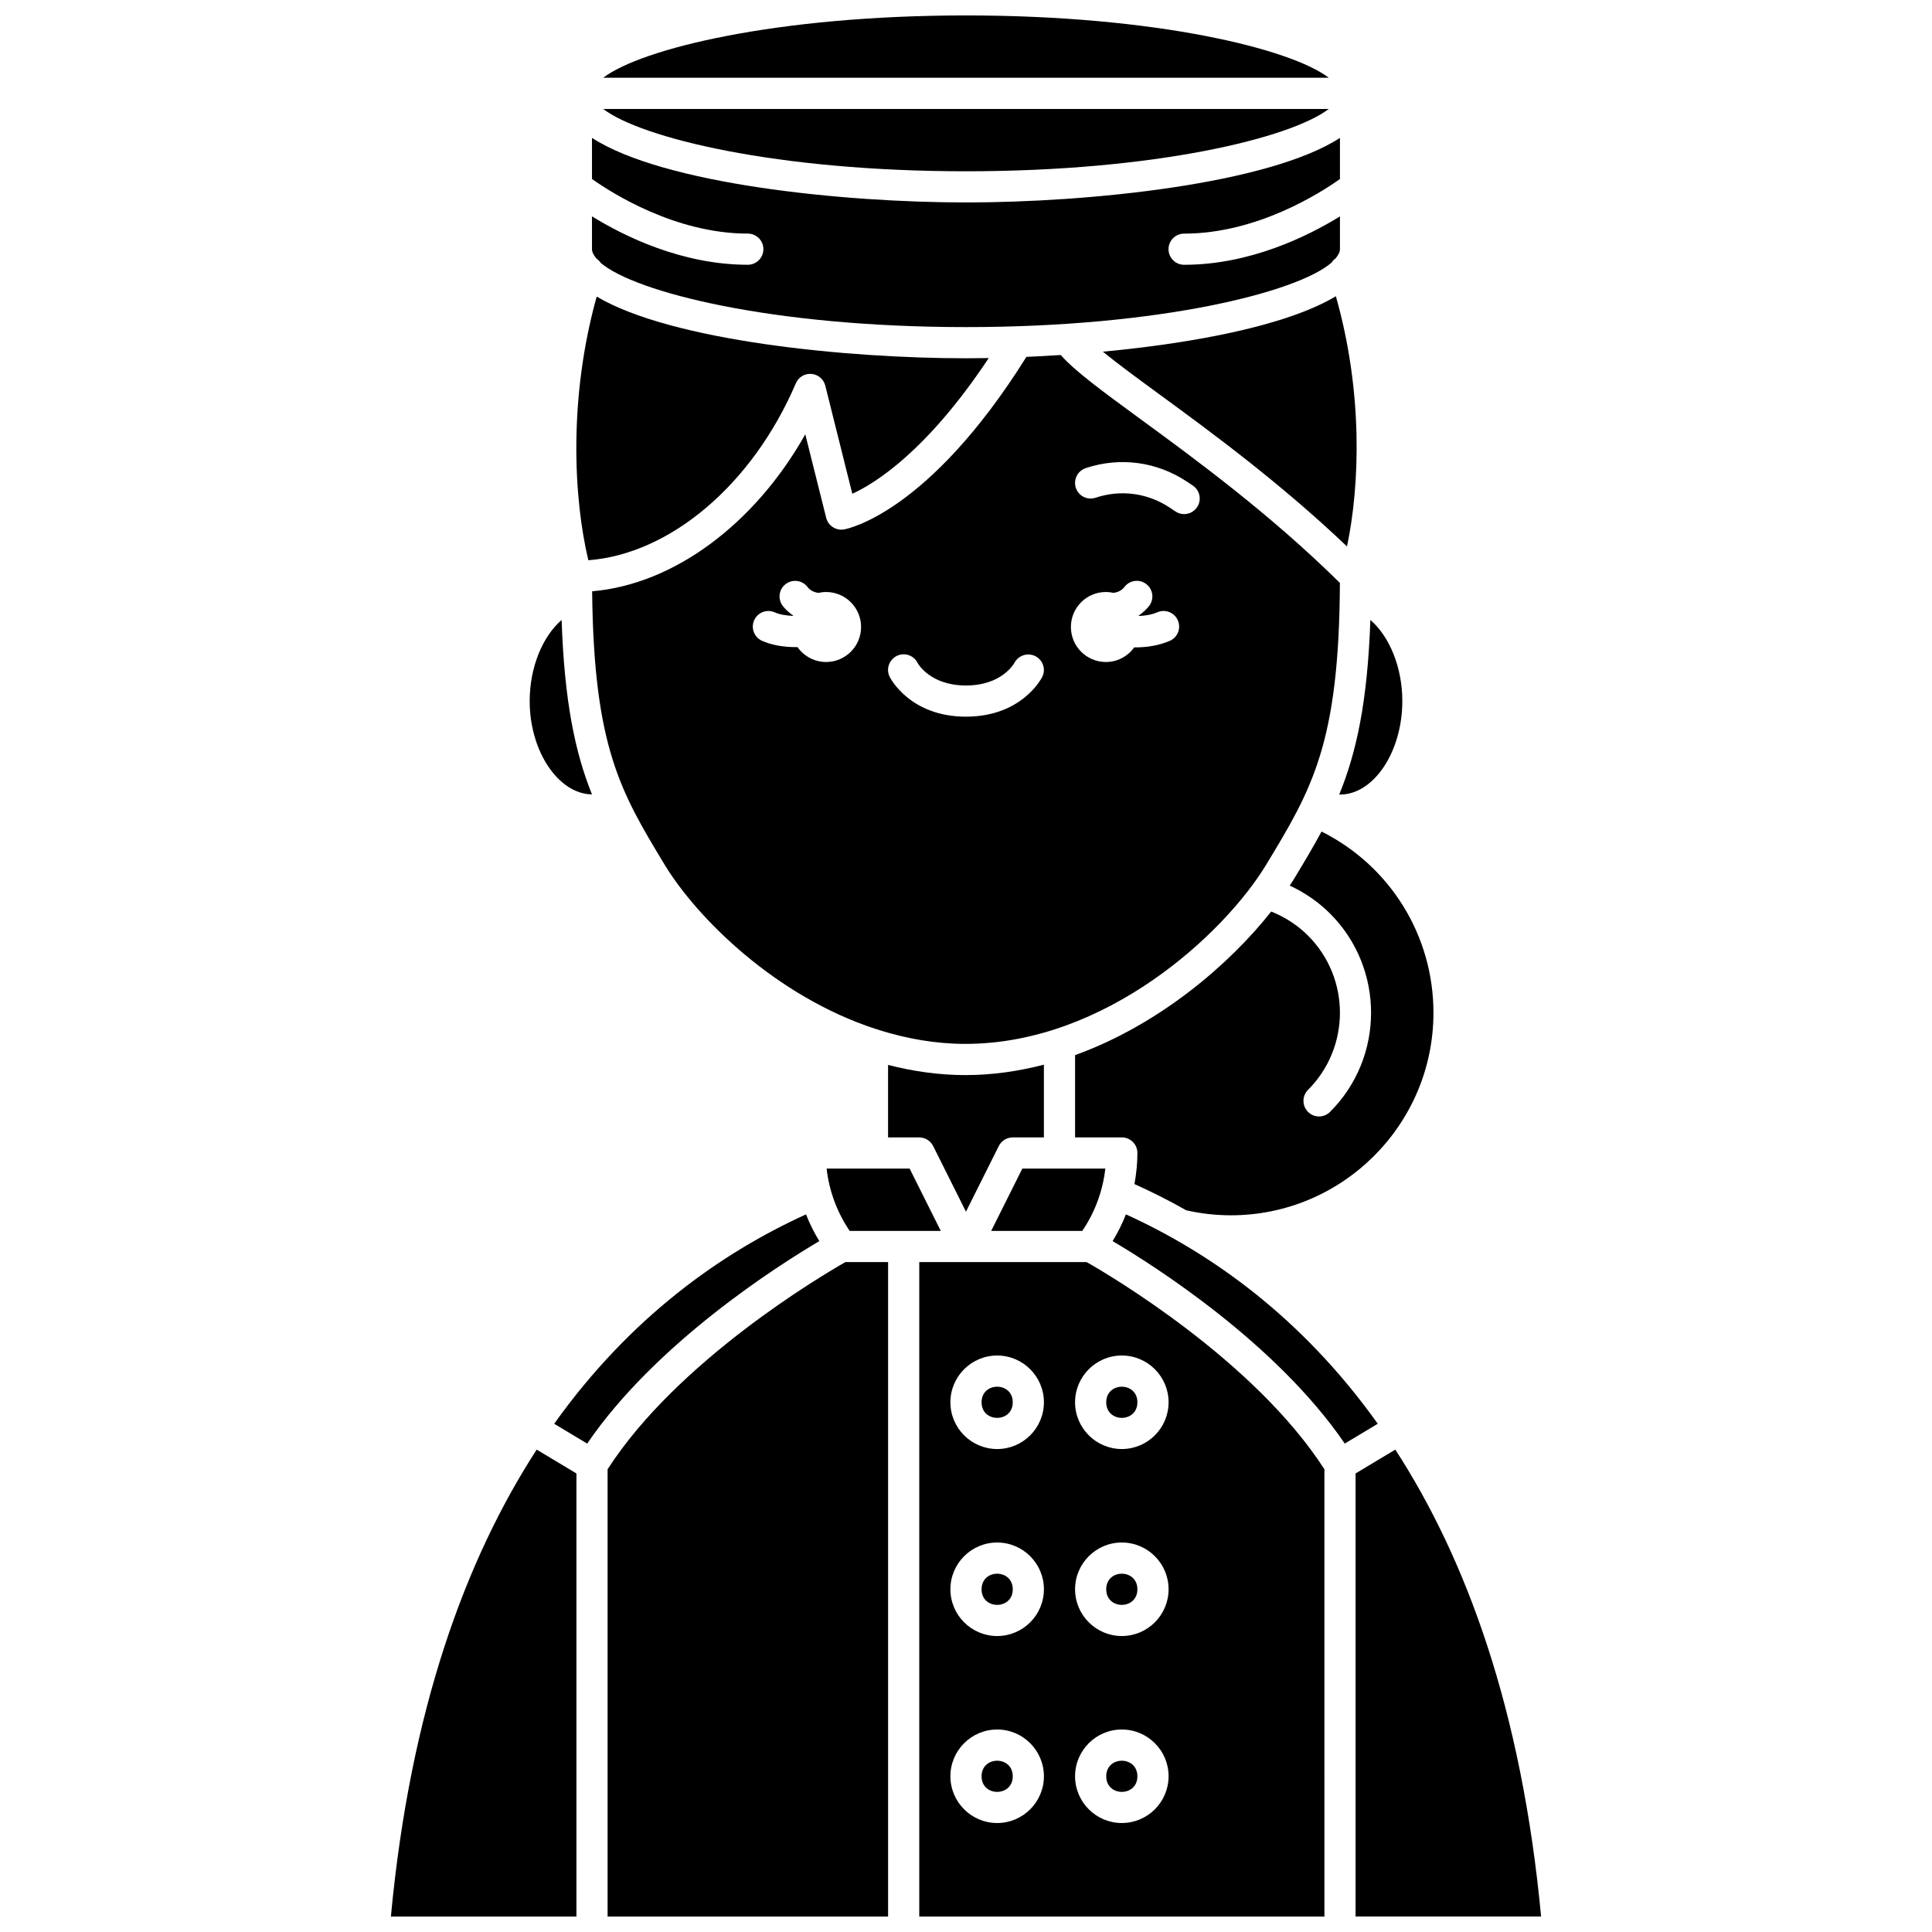 <?xml version="1.0" encoding="UTF-8"?>
<!-- Uploaded to: ICON Repo, www.iconrepo.com, Generator: ICON Repo Mixer Tools -->
<svg width="800px" height="800px" version="1.1" viewBox="144 144 512 512" xmlns="http://www.w3.org/2000/svg">
 <defs>
  <clipPath id="e">
   <path d="m303 148.09h194v16.906h-194z"/>
  </clipPath>
  <clipPath id="d">
   <path d="m247 528h50v123.9h-50z"/>
  </clipPath>
  <clipPath id="c">
   <path d="m305 478h75v173.9h-75z"/>
  </clipPath>
  <clipPath id="b">
   <path d="m503 528h50v123.9h-50z"/>
  </clipPath>
  <clipPath id="a">
   <path d="m387 478h108v173.9h-108z"/>
  </clipPath>
 </defs>
 <path d="m303.2 213.67c9.148 7.809 45.504 17.012 96.793 17.012 51.434 0 87.859-9.258 96.875-17.078 0.281-0.434 0.629-0.801 1.059-1.105 0.703-0.848 1.172-1.676 1.172-2.461v-8.691c-8.379 5.172-23.742 12.824-41.297 12.824-2.285 0-4.129-1.852-4.129-4.129 0-2.281 1.848-4.129 4.129-4.129 19.398 0 36.281-10.902 41.297-14.469v-10.898c-18.965 12.262-66.527 17.102-99.109 17.102-32.582 0-80.148-4.84-99.109-17.102v10.887c5.031 3.566 21.973 14.473 41.297 14.473 2.285 0 4.129 1.852 4.129 4.129 0 2.281-1.848 4.129-4.129 4.129-17.555 0-32.918-7.656-41.297-12.824v8.699c0 0.805 0.488 1.66 1.23 2.531 0.445 0.301 0.805 0.668 1.09 1.102z"/>
 <path d="m496.14 172.87h-192.29c10.07 7.699 45.934 16.52 96.148 16.52s86.074-8.82 96.145-16.52z"/>
 <g clip-path="url(#e)">
  <path d="m400 148.09c-50.211 0-86.078 8.82-96.145 16.52h192.29c-10.07-7.699-45.934-16.52-96.148-16.52z"/>
 </g>
 <path d="m354.91 245.58c0.699-1.629 2.32-2.641 4.125-2.488 1.766 0.141 3.246 1.391 3.676 3.113l7.16 28.648c6.211-2.84 19.875-11.445 36.152-35.961-2.051 0.027-4.07 0.055-6.023 0.055-31.906 0-78.152-4.644-97.871-16.348-7.508 26.938-6.129 53.41-2.211 69.871 21.703-1.652 43.492-20.055 54.992-46.891z"/>
 <path d="m361.13 472.91c-1.379-2.269-2.574-4.633-3.523-7.086-22.203 10.094-46.477 27.062-66.742 55.492l8.742 5.25c18.195-26.621 50.402-47.09 61.523-53.656z"/>
 <g clip-path="url(#d)">
  <path d="m247.59 651.9h49.168v-117.42l-10.531-6.316c-18.797 29.004-33.484 68.867-38.637 123.73z"/>
 </g>
 <path d="m300.88 354.52c-4.449-11.035-7.309-24.535-8.043-46.219-5.051 4.352-8.465 12.547-8.465 21.5-0.004 13.406 7.699 24.637 16.508 24.719z"/>
 <g clip-path="url(#c)">
  <path d="m305.02 533.37v118.53h74.332v-173.44h-11.301c-6.254 3.559-44.504 26.129-63.031 54.91z"/>
 </g>
 <path d="m436.27 237.2c3.871 3.168 9.168 7.055 14.973 11.297 13.711 10.027 32.023 23.469 49.727 40.32 3.449-16.426 4.234-41.016-2.953-66.312-12.914 7.742-37.383 12.406-61.746 14.695z"/>
 <path d="m369.17 470.2h24.145l-8.258-16.52h-21.996c0.652 5.805 2.676 11.363 5.945 16.273z"/>
 <path d="m458.36 464.74c3.859 0.871 7.836 1.328 11.836 1.328 29.602 0 53.684-24.082 53.684-53.684 0-20.5-11.527-38.953-29.66-48.016-2.25 4.191-4.719 8.305-7.406 12.742-0.309 0.508-0.691 1.059-1.027 1.578 3.945 1.828 7.59 4.316 10.691 7.414 14.492 14.492 14.492 38.07 0 52.562-0.805 0.805-1.863 1.211-2.918 1.211-1.059 0-2.113-0.406-2.918-1.211-1.613-1.613-1.613-4.223 0-5.84 11.27-11.27 11.27-29.609 0-40.879-2.789-2.785-6.133-4.934-9.758-6.379-10.949 13.863-29.496 29.926-51.98 38.055v21.801h12.391c2.285 0 4.129 1.852 4.129 4.129 0 2.785-0.285 5.535-0.785 8.238 4.316 1.934 8.926 4.231 13.723 6.949z"/>
 <path d="m408.69 447.71c0.703-1.398 2.129-2.281 3.695-2.281h8.258v-19.281c-6.684 1.734-13.633 2.762-20.793 2.762-7.059 0-13.91-1.008-20.504-2.695v19.215h8.258c1.566 0 2.992 0.883 3.695 2.285l8.691 17.391z"/>
 <path d="m499.11 354.57c8.953 0 16.52-11.348 16.52-24.777 0-8.957-3.414-17.148-8.469-21.504-0.75 21.668-3.691 35.156-8.25 46.258 0.066 0 0.133 0.023 0.199 0.023z"/>
 <path d="m430.98 469.96c3.269-4.91 5.293-10.469 5.945-16.273h-21.996l-8.258 16.52h24.145z"/>
 <path d="m399.85 420.64c37.141 0 68.629-29.172 79.754-47.566 12.051-19.918 19.289-31.965 19.484-74.594-18.457-18.227-38.211-32.707-52.727-43.324-10.297-7.527-17.551-12.848-21.246-17.074-3.078 0.203-6.121 0.363-9.105 0.492-25.957 41.484-47.457 45.582-48.375 45.734-2.086 0.359-4.164-0.984-4.684-3.074l-5.539-22.133c-13.441 23.844-34.871 39.758-56.488 41.598 0.43 41.281 7.562 53.188 19.168 72.379 8.648 14.293 29.629 35.043 55.973 43.605 0.355 0.078 0.695 0.16 1.008 0.32 7.254 2.258 14.875 3.637 22.777 3.637zm31.875-152.58c9.094-3.035 18.867-1.719 26.852 3.598l1.523 1.016c1.898 1.262 2.41 3.828 1.145 5.727-0.793 1.195-2.102 1.84-3.441 1.84-0.785 0-1.582-0.223-2.289-0.695l-1.523-1.016c-5.84-3.891-13.004-4.848-19.656-2.629-2.184 0.727-4.504-0.449-5.223-2.609-0.719-2.172 0.449-4.508 2.613-5.231zm5.344 32.824c0.691 0 1.355 0.086 2.004 0.23 1.102-0.148 2.137-0.551 2.914-1.57 1.391-1.809 3.981-2.152 5.789-0.762 1.809 1.387 2.152 3.981 0.762 5.789-0.793 1.027-1.734 1.836-2.746 2.543 0.016 0.047 0.027 0.09 0.043 0.133 1.664-0.074 3.379-0.348 4.894-0.996 2.078-0.906 4.527 0.07 5.422 2.168 0.898 2.098-0.074 4.527-2.168 5.422-2.871 1.23-6.09 1.723-9.129 1.723-0.09 0-0.172-0.012-0.262-0.012-1.684 2.34-4.414 3.883-7.519 3.883-5.121 0-9.273-4.156-9.273-9.273-0.004-5.117 4.144-9.277 9.27-9.277zm-55.438 16.953c2.039-1.02 4.519-0.195 5.543 1.848 0.102 0.191 3.328 5.977 12.82 5.977 9.492 0 12.719-5.785 12.852-6.027 1.074-1.98 3.551-2.766 5.555-1.734 2.004 1.039 2.816 3.465 1.809 5.484-0.215 0.426-5.441 10.539-20.215 10.539-14.773 0-20-10.113-20.215-10.543-1.016-2.039-0.188-4.519 1.852-5.543zm-18.707 1.598c-3.137 0-5.902-1.57-7.582-3.957-0.125 0-0.238 0.02-0.363 0.02-3.117 0-6.348-0.48-9.027-1.676-2.082-0.934-3.016-3.375-2.086-5.457 0.93-2.078 3.363-3.016 5.457-2.086 1.355 0.605 3.098 0.871 4.844 0.934 0.012-0.031 0.02-0.066 0.027-0.098-1.012-0.707-1.957-1.512-2.746-2.539-1.391-1.809-1.051-4.402 0.762-5.789 1.812-1.387 4.398-1.043 5.789 0.762 0.785 1.02 1.816 1.422 2.914 1.57 0.652-0.145 1.32-0.234 2.012-0.234 5.121 0 9.273 4.156 9.273 9.273 0 5.125-4.152 9.277-9.273 9.277z"/>
 <path d="m445.42 614.74c0 5.504-8.258 5.504-8.258 0 0-5.508 8.258-5.508 8.258 0"/>
 <path d="m445.42 565.18c0 5.504-8.258 5.504-8.258 0 0-5.508 8.258-5.508 8.258 0"/>
 <path d="m412.39 614.74c0 5.504-8.262 5.504-8.262 0 0-5.508 8.262-5.508 8.262 0"/>
 <path d="m445.42 515.62c0 5.508-8.258 5.508-8.258 0 0-5.504 8.258-5.504 8.258 0"/>
 <g clip-path="url(#b)">
  <path d="m513.77 528.16-10.531 6.316v117.42h49.168c-5.152-54.867-19.832-94.73-38.637-123.74z"/>
 </g>
 <g clip-path="url(#a)">
  <path d="m431.96 478.46h-44.344v173.44h107.37l-0.004-118.53c-18.551-28.82-56.777-51.355-63.023-54.91zm-23.703 148.66c-6.832 0-12.391-5.559-12.391-12.391s5.559-12.391 12.391-12.391c6.832 0 12.391 5.559 12.391 12.391s-5.555 12.391-12.391 12.391zm0-49.555c-6.832 0-12.391-5.559-12.391-12.391 0-6.832 5.559-12.391 12.391-12.391 6.832 0 12.391 5.559 12.391 12.391 0 6.832-5.555 12.391-12.391 12.391zm0-49.555c-6.832 0-12.391-5.559-12.391-12.391s5.559-12.391 12.391-12.391c6.832 0 12.391 5.559 12.391 12.391s-5.555 12.391-12.391 12.391zm33.039 99.109c-6.832 0-12.391-5.559-12.391-12.391s5.559-12.391 12.391-12.391 12.391 5.559 12.391 12.391c-0.004 6.832-5.559 12.391-12.391 12.391zm0-49.555c-6.832 0-12.391-5.559-12.391-12.391 0-6.832 5.559-12.391 12.391-12.391s12.391 5.559 12.391 12.391c-0.004 6.832-5.559 12.391-12.391 12.391zm0-49.555c-6.832 0-12.391-5.559-12.391-12.391s5.559-12.391 12.391-12.391 12.391 5.559 12.391 12.391c-0.004 6.832-5.559 12.391-12.391 12.391z"/>
 </g>
 <path d="m412.39 565.18c0 5.504-8.262 5.504-8.262 0 0-5.508 8.262-5.508 8.262 0"/>
 <path d="m442.38 465.82c-0.949 2.453-2.144 4.816-3.523 7.086 11.125 6.57 43.328 27.035 61.523 53.656l8.742-5.25c-20.266-28.43-44.539-45.398-66.742-55.492z"/>
 <path d="m412.39 515.62c0 5.508-8.262 5.508-8.262 0 0-5.504 8.262-5.504 8.262 0"/>
</svg>